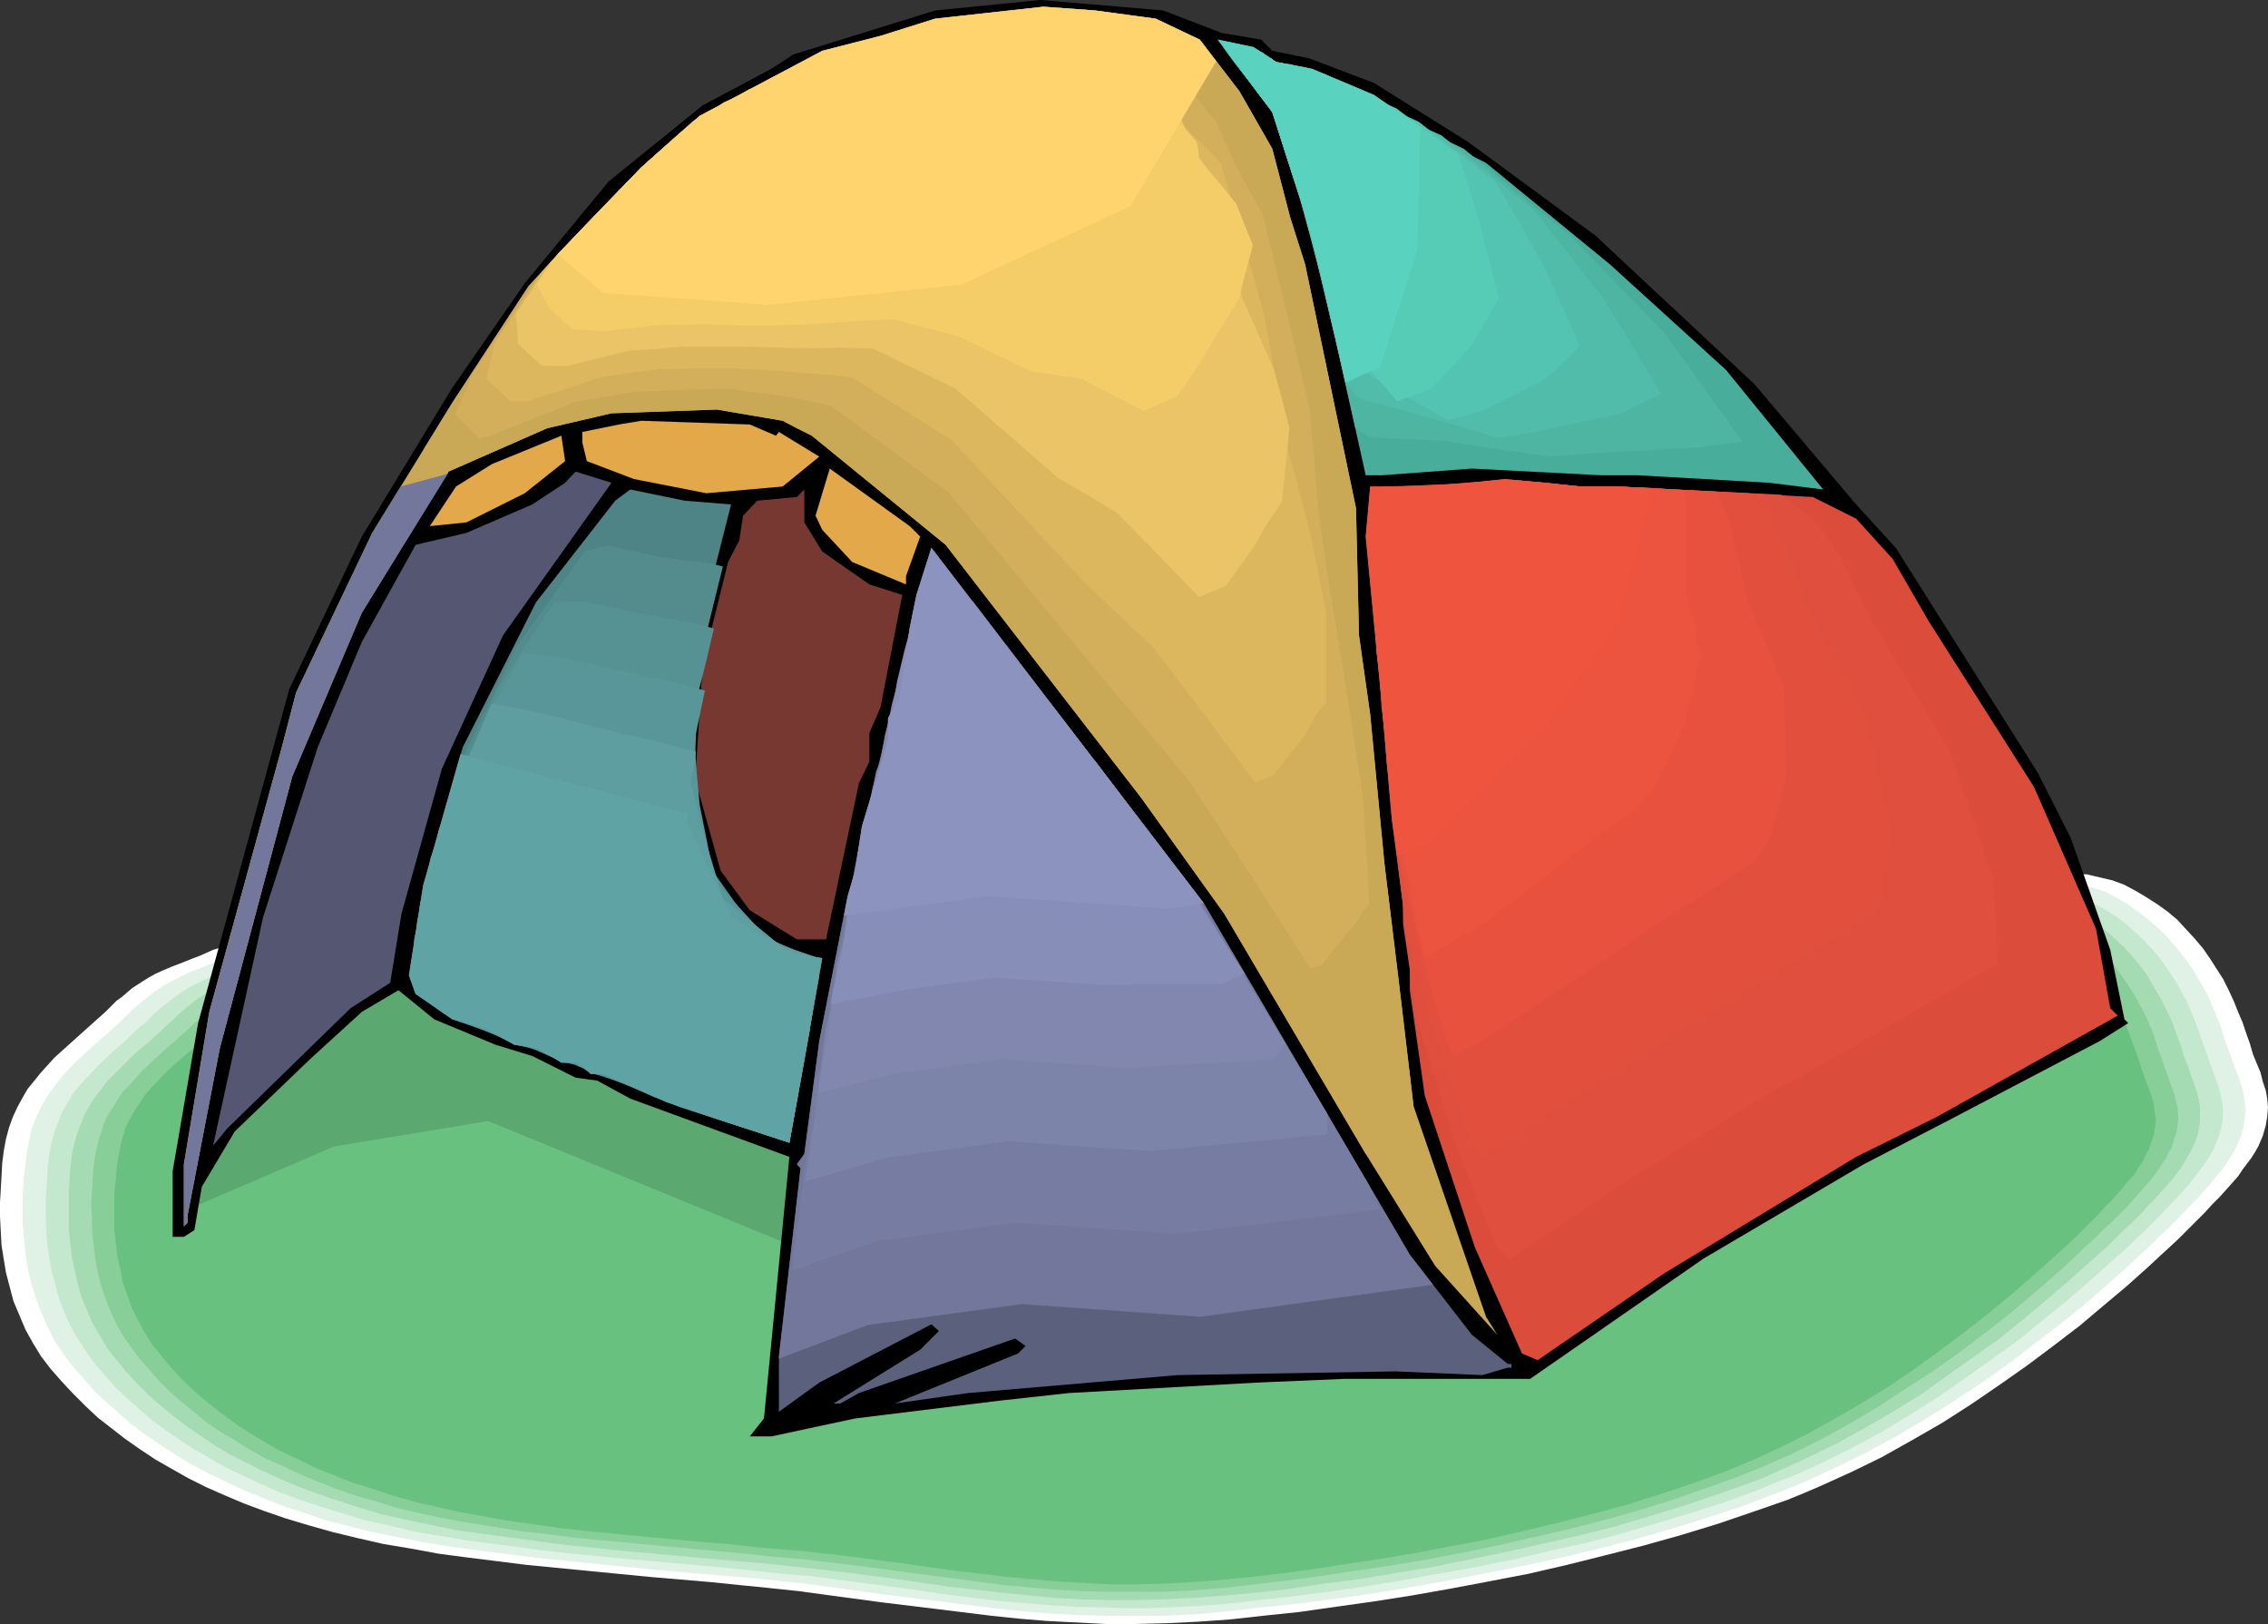 <?xml version="1.0" encoding="UTF-8" standalone="no"?>
<svg
   version="1.0"
   width="129.724mm"
   height="92.881mm"
   id="svg46"
   sodipodi:docname="Tent 22.wmf"
   xmlns:inkscape="http://www.inkscape.org/namespaces/inkscape"
   xmlns:sodipodi="http://sodipodi.sourceforge.net/DTD/sodipodi-0.dtd"
   xmlns="http://www.w3.org/2000/svg"
   xmlns:svg="http://www.w3.org/2000/svg">
  <rect width="100%" height="100%" fill="#333333" stroke="none"/>
  <sodipodi:namedview
     id="namedview46"
     pagecolor="#ffffff"
     bordercolor="#000000"
     borderopacity="0.25"
     inkscape:showpageshadow="2"
     inkscape:pageopacity="0.0"
     inkscape:pagecheckerboard="0"
     inkscape:deskcolor="#d1d1d1"
     inkscape:document-units="mm" />
  <defs
     id="defs1">
    <pattern
       id="WMFhbasepattern"
       patternUnits="userSpaceOnUse"
       width="6"
       height="6"
       x="0"
       y="0" />
  </defs>
  <path
     style="fill:#ffffff;fill-opacity:1;fill-rule:evenodd;stroke:none"
     d="m 47.672,204.844 1.616,-0.646 1.778,-0.646 3.717,-1.454 4.04,-1.454 2.101,-0.808 2.101,-0.808 4.363,-1.615 4.686,-1.777 4.848,-1.777 5.01,-1.777 5.171,-1.615 5.333,-1.615 5.494,-1.615 5.656,-1.454 5.656,-1.454 5.818,-1.131 5.818,-1.131 5.979,-0.969 5.979,-0.646 6.302,-0.485 6.464,-0.485 6.626,-0.323 6.787,-0.162 h 6.949 6.949 7.11 l 14.221,0.162 14.382,0.323 14.221,0.162 h 6.949 l 6.949,-0.162 6.787,-0.162 6.949,-0.162 14.382,-0.323 14.382,-0.485 14.382,-0.485 6.949,-0.162 6.949,-0.323 h 6.787 l 6.626,-0.162 h 6.464 l 6.141,0.162 5.818,0.162 5.656,0.162 5.333,0.485 5.01,0.485 4.686,0.646 4.525,0.646 4.363,0.808 4.202,0.969 3.878,0.808 3.878,0.969 3.717,0.969 3.717,0.808 7.11,1.777 6.949,1.454 3.555,0.646 3.555,0.485 3.555,0.323 3.394,0.162 h 3.555 l 3.394,-0.162 6.626,-0.323 3.232,-0.323 3.07,-0.323 3.07,-0.162 3.07,-0.162 h 3.07 l 2.747,0.162 2.909,0.162 2.747,0.646 2.747,0.646 2.586,0.969 2.424,1.292 2.424,1.454 2.262,1.454 2.262,1.615 2.101,1.777 1.778,1.939 1.939,2.1 1.778,2.1 1.454,2.1 1.454,2.262 1.454,2.262 1.131,2.262 1.131,2.423 0.97,2.423 0.97,2.262 0.808,2.423 0.808,2.262 0.646,2.262 0.808,1.939 0.808,1.939 0.485,1.939 0.646,1.939 0.323,1.777 0.162,1.939 -0.162,1.939 -0.323,1.939 -0.323,1.131 -0.323,1.131 -0.485,1.131 -0.485,1.131 -0.646,1.131 -0.808,1.292 -0.97,1.292 -0.97,1.292 -0.97,1.454 -1.293,1.454 -1.293,1.454 -1.454,1.615 -1.616,1.615 -1.616,1.777 -1.778,1.777 -1.939,1.939 -1.939,1.939 -2.101,1.939 -2.101,1.939 -2.262,2.1 -4.686,4.2 -5.01,4.2 -5.171,4.362 -5.494,4.2 -5.818,4.362 -5.979,4.2 -6.141,4.2 -6.302,4.039 -6.464,3.716 -6.626,3.716 -6.626,3.231 -6.787,3.069 -3.394,1.454 -3.555,1.454 -3.717,1.292 -3.717,1.292 -7.595,2.585 -7.918,2.423 -8.08,2.262 -8.242,2.1 -8.403,2.1 -8.403,1.939 -8.403,1.615 -8.565,1.615 -8.242,1.454 -8.242,1.292 -8.08,1.131 -7.918,1.131 -7.757,0.808 -7.272,0.808 -6.949,0.485 -6.787,0.323 -6.626,0.162 h -6.464 l -6.302,-0.323 -6.302,-0.323 -5.979,-0.485 -6.141,-0.646 -11.797,-1.454 -11.958,-1.454 -11.958,-1.615 -5.979,-0.808 -6.141,-0.646 -6.464,-0.646 -6.302,-0.646 -13.251,-1.131 -13.251,-1.292 -13.251,-1.292 -6.464,-0.808 -6.464,-0.808 -6.141,-0.808 -6.141,-1.131 -5.818,-0.969 -5.656,-1.292 -5.333,-1.292 -5.171,-1.454 -4.848,-1.454 -4.686,-1.615 -4.363,-1.615 -4.202,-1.777 -4.04,-1.777 -3.878,-1.939 -3.717,-2.1 -3.394,-1.939 -3.394,-2.262 -3.232,-2.262 -2.909,-2.262 -2.909,-2.262 -2.747,-2.585 -2.586,-2.585 -2.424,-2.585 L 10.989,295.958 8.888,293.212 7.11,290.304 5.494,287.396 4.202,284.327 2.909,281.257 2.101,278.188 1.293,275.118 0.808,272.21 0.323,269.141 0.162,266.072 0,263.002 v -3.069 l 0.162,-2.746 0.162,-2.908 0.162,-2.908 0.323,-2.585 0.485,-2.585 0.646,-2.423 0.808,-2.262 0.97,-2.1 1.131,-2.1 1.131,-1.939 1.454,-1.777 1.293,-1.615 3.07,-3.393 3.232,-2.908 3.232,-2.908 3.07,-2.746 1.454,-1.292 1.293,-1.292 1.131,-1.131 1.131,-0.808 2.262,-1.939 2.262,-1.454 1.293,-0.808 1.454,-0.808 1.778,-0.808 1.939,-0.808 2.101,-0.808 2.424,-0.969 1.293,-0.485 1.454,-0.646 1.454,-0.646 z"
     id="path1" />
  <path
     style="fill:#e0f2e5;fill-opacity:1;fill-rule:evenodd;stroke:none"
     d="m 51.712,205.975 3.394,-1.292 3.555,-1.292 3.878,-1.454 4.202,-1.615 4.363,-1.615 4.525,-1.615 4.686,-1.777 5.01,-1.615 5.01,-1.777 5.171,-1.615 5.494,-1.454 5.494,-1.454 5.494,-1.292 5.656,-1.292 5.818,-0.969 5.818,-0.969 5.818,-0.646 6.141,-0.485 6.464,-0.485 6.464,-0.323 6.626,-0.162 h 6.787 l 6.787,-0.162 6.949,0.162 14.059,0.162 14.059,0.162 13.898,0.162 h 6.787 6.787 l 6.787,-0.162 6.787,-0.162 14.059,-0.485 14.059,-0.485 14.059,-0.323 6.949,-0.323 6.787,-0.162 h 6.626 l 6.464,-0.162 h 6.302 l 5.979,0.162 5.818,0.162 5.494,0.323 5.171,0.323 4.848,0.485 4.686,0.646 4.363,0.646 4.202,0.808 4.202,0.808 3.878,0.808 3.717,0.969 7.272,1.777 3.555,0.969 3.394,0.808 6.949,1.292 3.394,0.646 3.555,0.485 3.394,0.323 3.394,0.162 h 3.394 3.394 l 6.464,-0.485 6.302,-0.485 3.07,-0.323 h 2.909 2.909 2.909 l 2.747,0.323 2.747,0.485 2.586,0.808 2.586,0.808 2.424,1.292 2.262,1.292 2.262,1.615 2.101,1.615 2.101,1.777 1.939,1.777 1.616,1.939 1.778,2.1 1.616,2.1 1.454,2.262 1.293,2.262 1.293,2.262 0.97,2.262 0.97,2.262 0.97,2.423 0.646,2.262 0.808,2.262 0.808,2.1 0.646,1.939 0.808,1.939 0.646,1.939 0.485,1.777 0.323,1.939 0.162,1.777 -0.162,1.939 -0.323,1.939 -0.646,2.1 -0.485,1.131 -0.485,1.131 -0.646,1.131 -0.808,1.292 -0.808,1.292 -0.97,1.292 -1.131,1.292 -1.131,1.454 -1.293,1.454 -1.454,1.615 -1.616,1.615 -1.616,1.777 -1.778,1.777 -1.778,1.777 -1.939,1.777 -1.939,1.939 -2.101,1.939 -2.262,2.1 -4.525,4.039 -4.848,4.2 -5.171,4.2 -5.494,4.2 -5.494,4.2 -5.818,4.2 -6.141,4.039 -6.141,3.877 -6.302,3.716 -6.464,3.554 -6.626,3.231 -6.626,3.069 -3.394,1.454 -3.394,1.292 -7.272,2.746 -7.434,2.423 -7.757,2.423 -7.918,2.262 -8.08,2.1 -8.242,1.939 -8.242,1.777 -8.242,1.615 -8.403,1.615 -8.242,1.454 -7.918,1.292 -7.918,1.131 -7.757,0.969 -7.595,0.808 -7.11,0.808 -6.949,0.646 -6.626,0.323 h -6.464 -6.302 l -6.302,-0.162 -5.979,-0.323 -5.979,-0.485 -5.979,-0.646 -11.635,-1.454 -11.635,-1.454 -11.635,-1.615 -5.979,-0.808 -6.141,-0.646 -6.141,-0.646 -6.302,-0.485 -12.928,-1.131 -12.928,-1.292 -12.928,-1.292 -6.464,-0.808 -6.302,-0.808 -6.141,-0.808 -5.818,-0.969 -5.818,-1.131 -5.656,-1.131 -5.171,-1.292 -5.01,-1.292 -4.686,-1.615 -4.525,-1.454 -4.363,-1.777 -4.04,-1.615 -4.04,-1.939 -3.717,-1.777 -3.717,-1.939 -3.394,-2.1 -3.232,-2.1 -3.07,-2.1 -3.07,-2.262 -2.747,-2.423 -2.747,-2.423 -2.586,-2.423 -2.262,-2.585 -2.262,-2.585 -2.101,-2.746 -1.939,-2.908 -1.454,-2.908 -1.293,-2.908 -1.131,-2.908 -0.97,-3.069 -0.808,-3.069 -0.485,-2.908 -0.323,-3.069 -0.323,-2.908 -0.162,-3.069 v -2.908 l 0.162,-2.908 0.162,-2.746 0.323,-2.746 0.323,-2.585 0.485,-2.585 0.485,-2.423 0.808,-2.1 0.97,-2.1 1.131,-2.1 1.131,-1.777 2.747,-3.554 2.909,-3.069 3.232,-2.908 3.07,-2.746 3.07,-2.746 1.293,-1.292 1.293,-1.292 1.131,-0.969 1.131,-0.969 2.262,-1.777 2.262,-1.615 1.293,-0.646 1.454,-0.808 1.616,-0.808 1.778,-0.808 2.101,-0.808 2.424,-0.969 2.747,-1.131 1.454,-0.485 z"
     id="path2" />
  <path
     style="fill:#c4e8ce;fill-opacity:1;fill-rule:evenodd;stroke:none"
     d="m 55.752,207.268 3.232,-1.292 3.555,-1.292 3.878,-1.454 4.04,-1.615 4.202,-1.615 4.525,-1.615 4.525,-1.615 4.848,-1.615 5.01,-1.777 5.01,-1.454 5.333,-1.615 5.333,-1.292 5.494,-1.454 5.656,-1.131 5.494,-0.969 5.818,-0.969 5.818,-0.646 5.979,-0.485 6.141,-0.323 6.464,-0.323 6.464,-0.323 h 6.626 13.574 l 13.574,0.162 13.736,0.323 13.736,0.162 h 6.626 l 6.626,-0.162 6.626,-0.162 h 6.787 l 13.736,-0.485 13.736,-0.485 13.736,-0.323 6.787,-0.323 6.626,-0.162 6.626,-0.162 h 6.302 6.141 l 5.818,0.162 5.656,0.162 5.333,0.162 5.171,0.485 4.848,0.485 4.525,0.485 4.363,0.808 4.202,0.646 3.878,0.969 3.878,0.808 3.717,0.808 7.11,1.777 3.394,0.808 3.394,0.808 6.787,1.454 3.232,0.485 3.394,0.485 3.394,0.323 3.394,0.162 h 3.394 3.232 l 6.302,-0.485 3.232,-0.162 2.909,-0.323 3.07,-0.162 2.909,-0.162 h 2.909 l 2.747,0.162 2.747,0.162 2.586,0.485 2.586,0.808 2.424,0.969 2.424,1.131 2.262,1.292 2.262,1.454 2.101,1.615 1.939,1.777 1.939,1.777 1.778,1.939 1.616,1.939 1.454,2.1 1.454,2.1 1.293,2.262 1.293,2.262 0.97,2.262 0.97,2.262 0.808,2.262 0.808,2.262 0.808,2.262 0.646,1.939 0.808,2.1 0.646,1.777 0.646,1.939 0.485,1.777 0.323,1.777 0.162,1.777 -0.162,1.939 -0.323,1.939 -0.646,1.939 -0.485,1.131 -0.485,1.131 -0.646,1.131 -0.808,1.292 -0.808,1.131 -0.97,1.292 -0.97,1.292 -1.131,1.454 -1.293,1.454 -1.454,1.615 -1.616,1.615 -1.454,1.615 -1.778,1.777 -1.778,1.777 -1.939,1.777 -1.939,1.939 -4.202,3.716 -4.525,4.039 -4.686,4.039 -5.171,4.2 -5.171,4.2 -5.656,4.039 -5.656,4.039 -5.818,4.039 -6.141,3.877 -6.141,3.716 -6.302,3.393 -6.464,3.231 -6.464,2.908 -3.394,1.292 -3.394,1.454 -6.949,2.585 -7.434,2.423 -7.595,2.262 -7.595,2.262 -8.08,2.1 -7.918,1.777 -8.242,1.939 -8.08,1.615 -8.08,1.454 -8.08,1.454 -7.918,1.292 -7.757,1.131 -7.595,0.969 -7.272,0.808 -6.949,0.808 -6.787,0.485 -6.626,0.323 -6.302,0.162 -6.141,-0.162 -6.141,-0.162 -5.979,-0.323 -5.818,-0.485 -5.818,-0.485 -11.474,-1.454 -11.312,-1.615 -11.474,-1.454 -5.818,-0.808 -5.979,-0.485 -5.979,-0.646 -6.141,-0.646 -12.605,-1.131 -12.766,-1.131 -12.766,-1.292 -6.141,-0.808 -6.141,-0.808 -6.141,-0.808 -5.818,-0.969 -5.656,-0.969 -5.333,-1.292 -5.171,-1.131 -4.848,-1.454 -4.686,-1.454 -4.363,-1.454 -4.363,-1.615 -4.04,-1.777 -3.878,-1.777 -3.717,-1.777 -3.394,-1.939 -3.394,-1.939 -3.232,-2.1 -3.07,-2.1 -2.909,-2.1 -2.747,-2.423 -2.586,-2.262 -2.586,-2.423 -2.262,-2.585 -2.262,-2.585 -1.939,-2.746 -1.778,-2.746 -1.616,-2.746 -1.293,-2.908 -1.131,-2.908 -0.808,-3.069 -0.808,-2.908 -0.485,-2.908 -0.485,-3.069 -0.162,-2.746 -0.162,-3.069 v -2.746 l 0.162,-2.908 0.162,-2.746 0.162,-2.746 0.323,-2.423 0.485,-2.585 0.646,-2.262 0.808,-2.1 0.808,-2.1 1.131,-1.939 1.131,-1.939 1.293,-1.615 1.454,-1.615 2.909,-3.069 3.07,-2.908 3.07,-2.746 2.909,-2.746 1.454,-1.131 1.131,-1.292 1.131,-0.969 1.131,-0.969 2.101,-1.615 2.262,-1.615 1.293,-0.808 1.293,-0.646 1.616,-0.808 1.778,-0.808 2.101,-0.808 2.424,-0.969 2.586,-0.969 1.454,-0.646 z"
     id="path3" />
  <path
     style="fill:#a5dbb2;fill-opacity:1;fill-rule:evenodd;stroke:none"
     d="m 59.63,208.398 3.394,-1.131 3.394,-1.292 3.717,-1.454 4.04,-1.615 4.04,-1.615 4.525,-1.454 4.525,-1.615 4.686,-1.615 4.848,-1.615 5.01,-1.615 5.171,-1.454 5.171,-1.454 5.333,-1.292 5.494,-1.131 5.494,-0.969 5.494,-0.808 5.818,-0.808 5.818,-0.485 6.141,-0.323 6.141,-0.323 6.464,-0.162 h 6.464 13.251 l 13.413,0.162 13.413,0.162 13.413,0.162 h 6.626 6.302 l 6.464,-0.162 6.626,-0.162 13.413,-0.485 13.574,-0.323 13.574,-0.485 6.626,-0.162 6.464,-0.162 h 6.302 l 6.302,-0.162 h 5.979 l 5.818,0.162 h 5.494 l 5.333,0.323 4.848,0.323 4.848,0.485 4.363,0.646 4.202,0.646 4.202,0.808 3.878,0.646 3.717,0.969 3.555,0.808 7.11,1.777 6.626,1.615 6.626,1.292 3.232,0.646 3.394,0.485 3.232,0.323 3.394,0.162 h 3.232 l 3.07,-0.162 6.302,-0.485 3.07,-0.162 5.818,-0.485 h 2.909 l 2.747,-0.162 2.747,0.162 2.586,0.323 2.586,0.485 2.586,0.646 2.424,0.969 2.424,1.131 2.101,1.292 2.262,1.454 2.101,1.615 1.778,1.615 1.939,1.777 1.778,1.939 1.616,1.939 1.454,1.939 1.293,2.262 1.293,2.1 1.131,2.1 1.131,2.262 0.97,2.262 0.808,2.262 0.808,2.1 0.646,2.262 0.808,1.939 0.646,1.939 0.646,1.777 0.646,1.939 0.485,1.615 0.323,1.777 v 1.777 1.777 l -0.323,1.939 -0.646,2.1 -0.485,0.969 -0.485,1.131 -0.646,1.131 -0.646,1.131 -0.808,1.292 -0.97,1.292 -0.97,1.292 -1.131,1.292 -1.293,1.454 -1.454,1.615 -1.454,1.454 -1.454,1.615 -1.778,1.777 -1.778,1.615 -1.778,1.777 -1.939,1.939 -4.202,3.716 -4.363,3.877 -4.686,4.039 -4.848,4.039 -5.171,4.2 -5.494,3.877 -5.656,4.039 -5.656,4.039 -5.979,3.716 -6.141,3.554 -6.141,3.393 -6.302,3.069 -6.302,2.908 -3.232,1.454 -3.394,1.292 -6.949,2.423 -7.11,2.423 -7.434,2.262 -7.595,2.262 -7.757,1.939 -7.918,1.777 -7.918,1.777 -7.918,1.615 -7.918,1.615 -7.918,1.292 -7.757,1.292 -7.595,0.969 -7.434,1.131 -7.11,0.808 -6.949,0.646 -6.626,0.485 -6.302,0.323 -6.302,0.162 h -5.979 l -5.979,-0.162 -5.818,-0.323 -11.474,-1.131 -11.15,-1.292 -11.15,-1.615 -11.15,-1.454 -5.656,-0.646 -5.818,-0.646 -5.979,-0.646 -5.979,-0.485 -12.443,-1.131 -12.443,-1.131 -12.443,-1.292 -6.141,-0.808 -5.979,-0.808 -5.979,-0.808 -5.656,-0.808 -5.494,-1.131 -5.333,-1.131 -5.01,-1.131 -4.848,-1.454 -4.525,-1.454 -4.363,-1.454 -4.202,-1.615 -3.878,-1.615 -3.878,-1.777 -3.555,-1.777 -3.555,-1.777 -3.232,-1.939 -3.07,-2.1 -3.07,-2.1 -2.747,-2.1 -2.747,-2.262 -2.586,-2.262 -2.424,-2.423 -2.262,-2.423 -2.101,-2.585 -2.101,-2.585 -1.616,-2.746 -1.616,-2.746 -1.293,-2.908 -1.131,-2.746 -0.808,-2.908 -0.646,-2.908 -0.646,-2.908 -0.323,-2.908 -0.323,-2.746 v -2.908 -2.746 -2.746 l 0.162,-2.746 0.162,-2.585 0.323,-2.585 0.485,-2.423 0.646,-2.262 0.808,-2.1 0.808,-2.1 1.131,-1.939 1.131,-1.777 1.293,-1.615 1.293,-1.777 2.909,-2.908 2.909,-2.908 3.07,-2.585 2.909,-2.585 1.293,-1.292 1.293,-1.131 0.97,-0.969 1.131,-0.969 2.101,-1.777 2.101,-1.454 1.293,-0.646 1.454,-0.808 1.454,-0.646 1.939,-0.808 1.939,-0.808 2.262,-0.969 2.586,-0.969 1.454,-0.485 z"
     id="path4" />
  <path
     style="fill:#87ce99;fill-opacity:1;fill-rule:evenodd;stroke:none"
     d="m 63.67,209.691 1.616,-0.646 1.616,-0.646 3.394,-1.292 3.555,-1.292 3.878,-1.454 4.202,-1.615 4.202,-1.615 4.525,-1.615 4.525,-1.454 4.848,-1.615 4.848,-1.454 5.01,-1.454 5.171,-1.454 5.171,-1.292 5.333,-1.131 5.494,-0.969 5.333,-0.808 5.656,-0.646 5.656,-0.485 5.979,-0.485 6.141,-0.162 6.302,-0.162 6.302,-0.162 h 12.928 l 13.251,0.323 13.09,0.162 13.09,0.162 h 6.464 l 6.302,-0.162 h 6.302 l 6.464,-0.162 13.09,-0.323 26.502,-0.969 6.464,-0.162 6.464,-0.162 6.141,-0.162 h 6.141 5.818 l 5.656,0.162 h 5.494 l 5.171,0.323 4.848,0.323 4.525,0.485 4.525,0.646 4.04,0.646 4.04,0.646 3.878,0.808 3.555,0.808 3.555,0.808 6.787,1.777 6.626,1.615 6.464,1.292 3.07,0.485 3.394,0.485 3.232,0.323 3.07,0.162 h 3.232 l 3.232,-0.162 5.979,-0.485 2.909,-0.162 3.07,-0.162 5.494,-0.323 h 2.909 l 2.586,0.162 2.586,0.162 2.586,0.485 2.424,0.646 2.424,0.969 2.424,1.131 2.101,1.292 2.101,1.292 1.939,1.615 1.939,1.615 1.778,1.777 1.778,1.777 1.454,1.939 1.454,2.1 1.293,1.939 1.293,2.1 1.131,2.1 1.131,2.262 0.97,2.262 0.808,2.1 0.646,2.262 0.808,2.1 0.646,1.939 1.293,3.554 0.646,1.777 0.485,1.777 0.323,1.615 0.162,1.939 -0.162,1.777 -0.323,1.777 -0.646,1.939 -0.323,1.131 -0.646,0.969 -0.485,1.131 -0.808,1.131 -0.808,1.292 -0.808,1.131 -0.97,1.292 -1.293,1.454 -1.131,1.292 -1.293,1.454 -1.454,1.615 -1.616,1.615 -1.616,1.615 -1.778,1.615 -1.778,1.777 -1.939,1.777 -3.878,3.716 -4.363,3.877 -4.525,3.877 -4.848,4.039 -5.01,3.877 -5.333,4.039 -5.494,3.877 -5.818,3.716 -5.656,3.716 -5.979,3.554 -6.141,3.393 -6.141,3.069 -6.141,2.746 -3.232,1.292 -3.232,1.292 -6.787,2.423 -6.949,2.423 -7.272,2.262 -7.434,2.1 -7.595,1.939 -7.757,1.777 -7.757,1.777 -7.757,1.615 -7.757,1.454 -7.757,1.292 -7.595,1.131 -7.434,1.131 -7.272,0.969 -6.949,0.808 -6.787,0.808 -6.464,0.485 -6.141,0.323 h -6.141 -5.979 l -5.818,-0.162 -5.818,-0.323 -5.494,-0.485 -5.494,-0.485 -10.989,-1.454 -10.989,-1.454 -10.989,-1.454 -5.494,-0.646 -5.656,-0.646 -5.818,-0.485 -5.979,-0.646 -12.12,-1.131 -12.12,-1.131 -12.12,-1.131 -6.141,-0.808 -5.818,-0.646 -5.818,-0.969 -5.494,-0.808 -5.333,-0.969 -5.333,-1.131 -4.848,-1.131 -4.686,-1.454 -4.525,-1.292 -4.202,-1.454 -4.04,-1.615 -3.878,-1.615 -3.717,-1.777 -3.717,-1.615 -3.394,-1.939 -3.07,-1.939 -3.07,-1.777 -3.07,-2.1 -2.747,-2.262 -2.586,-2.1 -2.586,-2.262 -2.262,-2.262 -2.262,-2.585 -2.101,-2.423 -1.939,-2.585 -1.778,-2.585 -1.454,-2.746 -1.293,-2.746 -0.97,-2.746 -0.97,-2.908 -0.646,-2.908 -0.485,-2.746 -0.323,-2.746 -0.323,-2.908 v -2.746 l -0.162,-2.746 0.162,-2.746 0.162,-2.585 0.162,-2.585 0.323,-2.423 0.485,-2.423 0.646,-2.262 0.646,-2.1 0.808,-1.939 1.131,-1.777 1.131,-1.777 1.131,-1.777 1.454,-1.454 2.747,-3.069 2.909,-2.746 2.909,-2.585 2.909,-2.585 1.293,-1.131 1.131,-1.131 1.131,-0.969 1.131,-0.969 1.939,-1.615 2.101,-1.454 1.293,-0.808 1.293,-0.646 1.616,-0.646 1.778,-0.808 1.939,-0.808 2.262,-0.808 2.424,-0.969 1.454,-0.646 z"
     id="path5" />
  <path
     style="fill:#68c17f;fill-opacity:1;fill-rule:evenodd;stroke:none"
     d="m 67.71,210.822 3.07,-1.131 3.394,-1.292 3.555,-1.292 3.717,-1.454 4.04,-1.615 4.202,-1.454 4.363,-1.615 4.525,-1.454 4.686,-1.615 4.686,-1.454 5.01,-1.454 5.01,-1.292 5.171,-1.292 5.171,-1.131 5.333,-0.969 5.171,-0.808 5.494,-0.646 5.656,-0.485 5.818,-0.323 5.979,-0.323 6.141,-0.162 h 6.141 12.605 l 12.928,0.162 12.928,0.323 12.766,0.162 h 6.302 l 6.141,-0.162 6.302,-0.162 6.302,-0.162 12.766,-0.323 12.928,-0.485 12.928,-0.323 6.302,-0.323 h 6.302 l 6.141,-0.162 h 5.979 5.656 5.656 l 5.171,0.162 5.01,0.323 4.848,0.323 4.525,0.485 4.202,0.485 4.202,0.646 3.878,0.808 3.717,0.646 3.555,0.808 3.555,0.808 6.626,1.777 6.302,1.454 6.302,1.292 3.232,0.646 3.232,0.323 3.232,0.323 3.07,0.162 h 3.07 l 3.07,-0.162 5.979,-0.323 2.909,-0.162 2.747,-0.323 5.494,-0.162 h 2.747 2.586 l 2.586,0.323 2.424,0.485 2.424,0.646 2.424,0.808 2.262,1.131 2.101,1.131 2.101,1.454 1.939,1.454 1.778,1.615 1.778,1.777 1.616,1.777 1.616,1.777 1.454,2.1 1.293,1.939 1.131,2.1 1.131,2.1 1.131,2.1 0.808,2.1 0.808,2.262 0.808,2.1 0.646,1.939 0.646,1.939 0.646,1.939 0.646,1.615 0.646,1.777 0.485,1.615 0.162,1.777 0.323,1.615 -0.162,1.777 -0.323,1.777 -0.646,1.939 -0.323,1.131 -0.646,0.969 -0.485,1.131 -0.646,1.131 -0.808,1.131 -0.808,1.292 -1.131,1.131 -0.97,1.292 -1.293,1.454 -1.293,1.454 -1.454,1.454 -1.454,1.615 -1.616,1.615 -1.616,1.615 -1.778,1.777 -1.939,1.777 -3.878,3.554 -4.202,3.716 -4.525,3.877 -4.686,3.877 -5.01,3.877 -5.171,3.877 -5.333,3.877 -5.494,3.716 -5.818,3.554 -5.818,3.393 -5.818,3.231 -6.141,3.069 -5.979,2.746 -3.07,1.292 -3.232,1.292 -6.626,2.423 -6.787,2.262 -7.11,2.262 -7.272,1.939 -7.434,1.939 -7.595,1.777 -7.595,1.777 -7.595,1.454 -7.595,1.454 -7.595,1.292 -7.434,1.131 -7.272,1.131 -7.11,0.969 -6.787,0.808 -6.626,0.646 -6.302,0.485 -6.141,0.323 -5.979,0.162 h -5.818 l -5.656,-0.323 -5.656,-0.323 -5.494,-0.485 -5.333,-0.485 -10.827,-1.292 -10.504,-1.454 -10.827,-1.454 -5.494,-0.646 -5.494,-0.646 -5.656,-0.485 -5.818,-0.485 -5.818,-0.646 -5.979,-0.485 -12.12,-1.131 -11.797,-1.131 -5.818,-0.646 -5.818,-0.808 -5.656,-0.808 -5.494,-0.969 -5.333,-0.969 -5.01,-1.131 -4.848,-1.131 -4.525,-1.292 -4.363,-1.454 -4.202,-1.292 -4.04,-1.615 -3.717,-1.454 -3.555,-1.777 -3.555,-1.615 -3.232,-1.777 -3.232,-1.939 -3.07,-1.939 -2.747,-1.939 -2.747,-2.1 -2.586,-2.1 -2.586,-2.262 -2.262,-2.262 -2.101,-2.262 -2.101,-2.585 -1.939,-2.423 -1.616,-2.585 -1.454,-2.746 -1.293,-2.585 -0.97,-2.746 -0.97,-2.746 -0.485,-2.746 -0.646,-2.908 -0.323,-2.746 -0.323,-2.746 v -2.746 -2.746 -2.585 l 0.323,-2.585 0.162,-2.423 0.323,-2.423 0.485,-2.423 0.485,-2.1 0.646,-2.1 0.97,-1.939 0.97,-1.777 1.131,-1.615 1.131,-1.777 1.293,-1.454 2.747,-2.908 2.909,-2.746 2.909,-2.423 2.747,-2.585 1.293,-1.292 1.131,-1.131 0.97,-0.808 1.131,-0.969 1.939,-1.615 2.101,-1.454 1.293,-0.646 1.293,-0.646 1.454,-0.808 1.778,-0.646 1.939,-0.808 2.101,-0.969 2.586,-0.969 1.293,-0.485 z"
     id="path6" />
  <path
     style="fill:#5ba870;fill-opacity:1;fill-rule:evenodd;stroke:none"
     d="m 38.784,262.194 33.451,-14.378 33.29,-5.493 74.821,30.694 20.685,-12.601 -35.067,-51.373 -93.728,-26.979 z"
     id="path7" />
  <path
     style="fill:#000000;fill-opacity:1;fill-rule:evenodd;stroke:none"
     d="m 264.054,7.108 8.565,1.454 2.424,2.423 7.918,1.615 14.059,5.331 20.362,12.762 27.472,20.194 34.421,32.148 21.978,26.009 8.565,9.37 30.704,48.626 7.11,14.055 8.565,24.232 3.07,15.024 0.808,0.808 -6.141,3.877 -32.966,17.286 -18.099,9.37 -34.582,20.355 -37.491,26.009 h -40.077 l -18.907,0.808 -40.723,2.262 -14.706,1.615 -31.512,3.877 -18.099,3.877 h -4.686 l 3.07,-3.877 5.494,-56.542 -34.421,-12.601 -7.11,-3.877 -4.686,-0.646 -9.373,-4.685 -7.918,-2.423 -13.251,-5.493 -7.757,-6.3 -7.918,4.685 -11.15,10.178 -16.322,15.67 -7.11,11.955 -1.616,9.37 -2.262,1.454 H 37.33 V 253.148 L 42.824,221.161 62.539,148.948 78.214,115.992 97.768,83.844 113.443,61.227 131.542,39.256 151.904,22.778 166.771,14.863 171.457,11.793 202.161,2.262 224.947,0 251.449,2.262 Z"
     id="path8" />
  <path
     style="fill:#c9a856;fill-opacity:1;fill-rule:evenodd;stroke:none"
     d="m 249.833,4.039 9.534,4.523 8.565,11.147 7.11,12.439 3.878,14.863 3.232,10.178 10.989,52.665 0.646,27.463 2.424,17.124 3.07,32.148 3.07,25.202 3.232,27.302 15.675,45.557 2.424,3.877 -13.413,-14.863 -15.029,-24.232 -30.542,-51.857 -17.938,-25.04 -42.339,-54.765 -28.926,-23.586 -3.232,-1.615 -3.07,-1.615 -14.221,-2.423 -22.786,0.808 -13.898,3.231 -21.331,9.37 -18.746,30.533 -15.029,35.379 -15.675,58.804 -6.949,36.025 v 1.615 l -0.808,0.808 v -13.409 l 5.494,-32.956 15.675,-57.188 3.07,-11.793 16.483,-34.572 17.291,-28.11 16.483,-25.202 7.918,-8.562 16.483,-17.124 12.605,-11.147 26.502,-14.055 12.605,-3.231 11.797,-3.716 23.432,-2.585 11.15,0.808 z"
     id="path9" />
  <path
     style="fill:#49ad9b;fill-opacity:1;fill-rule:evenodd;stroke:none"
     d="m 275.851,13.409 7.757,1.454 13.413,5.654 13.251,9.208 10.989,5.493 26.826,21.971 25.048,22.778 21.008,25.848 -11.635,-1.454 -28.28,-1.615 h -7.918 l -28.118,-1.454 -19.554,1.454 h -3.394 l -9.211,-41.518 -2.424,-10.339 -8.565,-26.656 -11.797,-15.67 7.757,1.615 z"
     id="path10" />
  <path
     style="fill:#e2a849;fill-opacity:1;fill-rule:evenodd;stroke:none"
     d="m 167.741,94.183 0.646,-0.808 8.726,5.331 -7.918,6.462 -16.483,1.454 -15.675,-3.069 -10.181,-3.877 -0.97,-4.039 v -2.262 l 7.918,-1.615 4.848,-0.808 23.432,0.808 z"
     id="path11" />
  <path
     style="fill:#e2a849;fill-opacity:1;fill-rule:evenodd;stroke:none"
     d="m 113.443,106.622 -12.605,6.3 -7.918,0.808 5.656,-8.562 7.757,-4.846 15.029,-6.139 0.808,5.493 z"
     id="path12" />
  <path
     style="fill:#e2a849;fill-opacity:1;fill-rule:evenodd;stroke:none"
     d="m 198.929,115.992 -3.07,8.562 v 1.777 l -11.635,-4.846 -6.464,-6.947 -1.454,-3.069 3.07,-10.178 17.291,12.439 z"
     id="path13" />
  <path
     style="fill:#545672;fill-opacity:1;fill-rule:evenodd;stroke:none"
     d="m 108.757,137.317 -13.251,28.917 -8.726,31.341 -2.424,14.863 -8.565,5.493 -26.664,26.009 -3.07,3.716 10.827,-49.434 11.797,-36.672 9.534,-22.778 11.635,-21.001 10.989,-2.585 14.221,-6.139 7.11,-4.685 2.262,-2.423 7.757,2.423 z"
     id="path14" />
  <path
     style="fill:#db4c3a;fill-opacity:1;fill-rule:evenodd;stroke:none"
     d="m 349.54,105.169 42.339,2.262 9.373,4.685 7.918,8.724 7.757,13.409 22.786,35.864 13.413,30.694 3.07,17.124 1.616,1.615 -39.269,21.971 -17.291,8.562 -41.531,25.202 -27.31,18.74 -3.394,-1.454 -10.181,-22.94 -10.827,-32.794 -3.232,-22.778 v -11.793 l -1.616,-7.754 -2.262,-17.286 -2.262,-25.848 -3.394,-35.379 0.97,-10.824 h 14.867 l 14.221,-1.615 16.322,1.615 z"
     id="path15" />
  <path
     style="fill:#4f8487;fill-opacity:1;fill-rule:evenodd;stroke:none"
     d="m 158.045,109.046 -6.141,24.232 -3.878,19.547 0.646,25.202 9.373,20.194 13.413,7.916 6.302,0.969 -7.11,39.903 -26.502,-8.724 -13.413,-6.139 h -3.07 l -2.424,-2.423 h -3.878 l -4.848,-3.069 -5.333,-0.808 -5.656,-3.231 -7.757,-2.262 -7.918,-5.493 -1.454,-4.039 3.07,-19.386 8.565,-29.887 15.837,-31.341 17.13,-21.971 3.232,-2.423 11.797,2.423 z"
     id="path16" />
  <path
     style="fill:#773832;fill-opacity:1;fill-rule:evenodd;stroke:none"
     d="m 177.76,119.223 10.181,7.108 7.11,2.262 -4.686,24.232 -2.424,5.654 v 6.139 l -2.262,4.685 -7.11,33.764 h -6.302 l -10.181,-6.3 -6.302,-8.562 -5.494,-19.709 1.616,-24.879 5.494,-22.132 2.424,-4.685 0.808,-5.331 3.07,-3.231 8.565,-0.808 1.616,-1.615 v 7.108 z"
     id="path17" />
  <path
     style="fill:#5b607c;fill-opacity:1;fill-rule:evenodd;stroke:none"
     d="m 304.777,271.241 13.413,17.286 7.757,6.3 h 0.808 v 0.808 h -0.808 l -5.494,1.615 -18.746,-0.808 -47.187,0.808 -45.248,3.877 -15.837,2.262 26.664,-10.824 1.616,-1.615 -2.262,-1.615 -33.774,11.793 -4.04,2.262 h -1.454 l 18.746,-11.632 4.04,-4.039 -1.616,-1.454 -24.24,12.601 -8.726,6.3 v -11.955 l 1.616,-14.055 3.07,-26.656 -0.808,-0.808 1.616,-2.262 3.232,-24.394 6.141,-31.341 1.616,-5.493 1.454,-9.531 5.656,-18.74 v -4.685 l 2.424,-4.523 2.262,-15.024 1.454,-7.108 3.232,-10.178 58.822,76.736 z"
     id="path18" />
  <path
     style="fill:#72779b;fill-opacity:1;fill-rule:evenodd;stroke:none"
     d="m 96.798,102.422 -18.584,30.048 -15.029,35.379 -15.675,58.804 -6.949,36.025 v 1.615 l -0.808,0.808 v -13.409 l 5.494,-32.956 15.675,-57.188 3.07,-11.793 16.483,-34.572 6.141,-10.016 z"
     id="path19" />
  <path
     style="fill:#c9a856;fill-opacity:1;fill-rule:evenodd;stroke:none"
     d="m 249.833,4.039 9.534,4.523 8.565,11.147 7.11,12.439 3.878,14.863 3.232,10.178 10.989,52.665 0.646,27.463 2.424,17.124 3.07,32.148 3.07,25.202 3.232,27.302 -0.808,-0.323 0.323,0.485 -9.05,10.178 h -0.808 L 264.7,197.575 246.763,172.535 204.424,117.769 175.497,94.183 l -3.232,-1.615 -3.07,-1.615 -14.221,-2.423 -22.786,0.808 -13.898,3.231 -21.331,9.37 -0.162,0.485 -5.171,-5.331 6.141,-10.016 16.483,-25.202 7.918,-8.562 16.483,-17.124 12.605,-11.147 26.502,-14.055 12.605,-3.231 11.797,-3.716 23.432,-2.585 11.15,0.808 z"
     id="path20" />
  <path
     style="fill:#d3af5b;fill-opacity:1;fill-rule:evenodd;stroke:none"
     d="m 157.237,84.006 -20.038,0.646 -12.928,2.262 -9.373,3.716 -9.373,3.716 -2.101,0.323 -5.01,-5.17 1.939,-4.362 1.939,-4.523 13.574,-20.355 7.918,-8.562 14.867,-15.509 11.15,-10.016 22.786,-12.278 5.494,-1.615 5.818,-1.777 10.666,-3.716 10.181,-1.292 10.019,-1.292 10.181,-0.162 11.797,0.969 1.293,-0.323 8.726,3.393 8.08,8.401 7.918,9.693 2.747,5.977 2.747,5.816 4.686,8.239 5.171,21.163 5.01,21.163 0.97,10.985 0.97,11.147 0.97,6.785 0.97,6.947 4.363,26.656 3.232,21.001 1.454,23.425 -1.454,1.454 -0.808,1.777 -4.04,4.846 -4.04,5.008 -2.424,0.808 -13.09,-20.517 -13.251,-20.194 -7.918,-9.531 -8.242,-9.693 -35.714,-42.972 -25.21,-18.578 -2.262,-0.646 -2.424,-0.485 -2.262,-0.485 -2.262,-0.485 z"
     id="path21" />
  <path
     style="fill:#ddb75e;fill-opacity:1;fill-rule:evenodd;stroke:none"
     d="m 159.337,79.644 h -8.565 l -8.565,0.162 -5.979,0.808 -5.979,0.808 -8.242,2.746 -8.08,2.585 h -3.717 l -2.424,-2.423 -2.586,-2.423 0.808,-3.877 0.97,-3.877 5.171,-7.754 5.171,-7.916 8.08,-8.562 6.626,-6.947 6.626,-6.785 5.01,-4.523 5.01,-4.362 9.211,-5.331 9.211,-5.331 10.181,-3.393 9.858,-3.554 8.403,-1.454 8.403,-1.454 4.525,-0.485 4.686,-0.485 10.504,0.323 1.293,-0.323 0.485,-0.162 0.646,-0.162 4.04,0.969 4.04,1.131 7.434,5.816 2.262,1.777 2.262,1.777 4.363,3.393 7.11,8.562 3.232,3.069 3.07,3.231 9.211,31.987 3.07,16.801 1.454,10.339 2.909,10.501 2.747,10.662 3.394,16.801 v 19.547 l -1.131,1.454 -1.293,1.454 -1.616,3.393 -7.272,9.37 -1.939,0.808 -2.101,0.808 -10.989,-14.701 -11.15,-14.701 -7.11,-6.624 -7.272,-6.785 -14.382,-15.509 -14.706,-15.67 -21.493,-13.57 -6.141,-0.646 -2.909,-0.162 -3.07,-0.323 z"
     id="path22" />
  <path
     style="fill:#eac466;fill-opacity:1;fill-rule:evenodd;stroke:none"
     d="m 161.6,74.959 h -14.544 l -5.333,0.485 -5.494,0.323 -13.898,3.393 -5.333,-0.162 -5.01,-4.685 -0.162,-3.231 -0.323,-3.231 3.717,-5.493 3.717,-5.654 8.08,-8.562 11.635,-11.955 4.363,-3.877 4.363,-3.877 14.382,-9.047 4.525,-1.615 4.525,-1.777 8.726,-3.554 13.413,-3.231 4.202,-0.808 4.202,-0.808 9.05,-0.323 3.717,-0.969 3.717,0.323 3.717,0.323 3.394,1.615 3.555,1.615 9.858,4.2 8.565,5.331 3.878,2.262 4.04,2.262 4.202,10.824 4.04,10.662 4.363,11.632 0.485,3.393 0.485,3.393 6.949,15.67 1.778,6.462 1.616,6.3 -0.808,7.916 -0.808,7.754 -1.454,2.423 -1.616,2.262 -2.747,4.846 -6.302,8.885 -2.909,1.131 -2.909,1.292 -8.726,-9.047 -8.888,-9.047 -6.302,-3.877 -6.464,-3.716 -22.301,-19.386 -17.938,-8.724 h -3.717 l -3.878,-0.162 -3.717,0.162 h -3.717 l -5.979,-0.162 z"
     id="path23" />
  <path
     style="fill:#f4cc68;fill-opacity:1;fill-rule:evenodd;stroke:none"
     d="m 163.862,70.435 -5.979,-0.162 -5.818,-0.162 -9.858,0.162 -11.312,1.292 -3.717,-0.162 -3.555,-0.323 -4.848,-4.362 -2.747,-5.331 4.363,-6.3 4.202,-4.362 4.04,-4.2 10.019,-10.339 7.595,-6.785 10.181,-7.27 7.918,-3.393 7.595,-3.554 5.171,-1.615 5.01,-1.615 3.717,-1.292 3.717,-1.454 7.757,-0.969 2.424,-0.485 2.424,-0.646 6.626,-0.646 3.394,0.323 3.232,0.323 10.827,1.454 10.181,2.1 9.373,2.585 3.717,5.654 3.717,5.493 5.494,6.3 0.323,1.615 0.162,1.777 1.939,2.585 2.101,2.423 4.04,5.008 1.778,4.523 1.778,4.362 -3.07,11.632 -1.939,3.231 -1.939,3.069 -1.939,3.231 -1.778,3.069 -2.747,4.2 -2.909,4.2 -7.272,3.231 -6.626,-3.393 -6.787,-3.554 -10.989,-1.615 -15.675,-7.593 -14.221,-3.716 -8.888,0.485 -9.05,0.646 z"
     id="path24" />
  <path
     style="fill:#ffd36d;fill-opacity:1;fill-rule:evenodd;stroke:none"
     d="m 249.833,4.039 9.534,4.523 3.555,4.685 -18.584,31.341 -36.522,16.963 -41.854,4.362 -35.552,-2.585 -9.858,-8.401 1.616,-1.615 16.483,-17.124 12.605,-11.147 26.502,-14.055 12.605,-3.231 11.797,-3.716 23.432,-2.585 11.15,0.808 z"
     id="path25" />
  <path
     style="fill:#4fb5a3;fill-opacity:1;fill-rule:evenodd;stroke:none"
     d="m 376.689,95.476 -10.181,1.292 -23.594,1.292 -3.717,0.323 -4.04,0.323 -11.474,-1.615 -11.474,-1.777 -16.16,-0.808 -1.454,-0.969 -1.616,-1.131 -3.878,-17.286 -4.04,-17.286 -1.131,-4.846 -1.131,-4.685 -3.878,-12.116 -3.878,-11.955 -5.333,-7.108 -2.747,-3.393 -2.586,-3.554 2.586,-0.162 2.586,-0.162 2.586,1.454 2.747,1.292 0.485,0.485 0.485,0.323 6.302,1.131 5.979,2.423 6.141,2.423 5.979,3.877 5.979,4.039 10.181,4.846 11.635,9.531 11.635,9.531 5.171,5.331 5.01,5.17 10.019,10.339 z"
     id="path26" />
  <path
     style="fill:#51bcaa;fill-opacity:1;fill-rule:evenodd;stroke:none"
     d="m 359.075,85.136 -8.565,4.2 -18.584,4.039 -3.878,0.646 -3.878,0.646 -17.938,-5.17 -12.605,-3.393 -1.454,-1.939 -1.454,-2.1 -6.464,-27.625 -1.131,-4.523 -1.131,-4.2 -3.555,-10.824 -3.394,-10.662 -9.534,-12.601 2.424,-2.1 3.07,1.292 2.909,1.292 0.97,0.646 0.97,0.646 1.131,0.162 1.131,0.323 2.424,0.485 10.989,3.877 5.494,3.393 5.333,3.231 4.525,2.262 4.686,2.1 20.038,16.155 14.867,18.901 6.464,10.501 z"
     id="path27" />
  <path
     style="fill:#54c4b2;fill-opacity:1;fill-rule:evenodd;stroke:none"
     d="m 341.46,74.797 -3.555,3.554 -3.555,3.393 -6.787,3.554 -6.949,3.393 -3.717,1.131 -3.878,0.969 -6.302,-3.554 -6.464,-3.554 -4.525,-2.908 -4.686,-2.908 -2.747,-6.3 -2.424,-10.178 -2.586,-10.339 -1.131,-4.039 -1.131,-4.039 -5.979,-18.74 -8.242,-10.985 -0.485,-4.039 3.394,1.131 3.232,0.969 0.808,0.646 0.646,0.485 1.454,0.969 1.616,0.323 1.616,0.162 9.858,3.231 4.686,2.746 2.262,1.292 2.424,1.454 4.202,1.777 4.202,1.939 8.242,6.462 8.403,6.624 5.01,8.562 4.848,8.562 4.202,9.047 z"
     id="path28" />
  <path
     style="fill:#56ccb7;fill-opacity:1;fill-rule:evenodd;stroke:none"
     d="m 324.008,64.458 -2.909,5.008 -2.747,4.846 -4.363,4.846 -4.525,4.846 -7.434,2.746 -3.878,-4.523 -3.878,-4.362 -2.747,-4.2 -3.07,-4.039 -1.131,-4.2 -1.293,-4.039 -3.717,-13.732 -0.97,-3.716 -1.131,-3.716 -5.171,-15.993 -3.555,-4.685 -3.555,-4.685 -1.616,-2.908 -1.616,-3.069 7.272,1.939 1.939,1.292 1.939,1.292 1.616,0.323 8.888,2.262 4.04,2.1 3.878,1.939 7.595,3.393 6.626,5.008 6.787,5.008 2.424,7.593 2.262,7.593 z"
     id="path29" />
  <path
     style="fill:#59d3bf;fill-opacity:1;fill-rule:evenodd;stroke:none"
     d="m 275.851,13.409 7.757,1.454 13.413,5.654 10.019,6.947 -0.646,26.656 -8.08,25.202 -7.434,3.393 -4.848,-21.486 -2.424,-10.339 -8.565,-26.656 -11.797,-15.67 7.757,1.615 z"
     id="path30" />
  <path
     style="fill:#e04f3d;fill-opacity:1;fill-rule:evenodd;stroke:none"
     d="m 349.54,105.169 35.552,1.777 6.949,5.331 3.07,4.2 2.909,4.2 5.818,12.116 8.888,15.024 9.05,15.186 9.05,26.817 0.485,8.077 0.323,8.077 v 2.423 l -32.643,18.74 -7.434,4.2 -7.595,4.039 -34.421,21.163 -23.27,15.67 -2.747,-2.746 -4.202,-10.501 -4.202,-10.339 -9.05,-28.917 -1.293,-10.016 -1.454,-10.016 -0.162,-11.147 -1.293,-8.077 -2.101,-15.509 -1.616,-22.778 -0.646,-14.216 -0.162,-7.108 -0.323,-6.947 1.131,-4.362 0.97,-4.362 14.867,-0.485 6.464,-0.485 6.464,-0.485 7.434,0.646 3.555,0.485 3.717,0.323 z"
     id="path31" />
  <path
     style="fill:#e24f3d;fill-opacity:1;fill-rule:evenodd;stroke:none"
     d="m 349.54,105.169 28.603,1.454 4.848,5.816 3.878,8.077 0.97,2.746 0.97,2.585 1.939,5.493 6.464,12.278 6.464,12.116 2.424,11.632 2.424,11.47 -0.646,7.431 -0.808,7.593 -0.646,1.615 -0.808,1.777 -13.09,7.754 -12.928,7.916 -12.766,7.593 -27.31,17.447 -9.696,6.3 -9.696,6.139 -1.131,-1.939 -1.131,-2.1 -3.232,-9.37 -3.394,-9.531 -7.11,-24.879 -2.101,-17.124 -0.162,-5.331 -0.162,-2.746 v -2.585 l -1.293,-8.239 -1.778,-13.893 -0.97,-19.709 0.485,-10.662 0.485,-10.662 1.778,-3.231 1.616,-3.231 7.272,-0.323 3.717,-0.162 3.717,-0.162 2.909,-0.162 2.909,-0.162 5.979,-0.323 13.09,1.292 z"
     id="path32" />
  <path
     style="fill:#e8513d;fill-opacity:1;fill-rule:evenodd;stroke:none"
     d="m 349.54,105.169 21.654,1.131 1.293,3.069 1.293,3.069 0.97,4.039 0.97,3.716 0.97,4.846 1.131,4.846 7.918,18.74 0.162,9.531 0.162,4.846 0.162,4.846 -1.778,6.947 -1.939,6.947 -3.07,4.362 -19.23,12.439 -5.333,3.554 -5.171,3.554 -20.362,13.57 -7.595,4.846 -7.595,4.523 -0.97,-2.585 -0.97,-2.585 -2.424,-8.562 -2.424,-8.401 -2.424,-10.501 -2.586,-10.501 -0.808,-7.108 -0.97,-7.27 -0.485,-10.016 -1.131,-8.401 -0.646,-5.977 -0.808,-6.139 -0.323,-16.963 3.07,-14.055 2.424,-2.262 2.424,-2.1 14.544,-0.969 5.171,-0.162 h 5.333 l 5.818,0.485 5.656,0.646 z"
     id="path33" />
  <path
     style="fill:#ed543f;fill-opacity:1;fill-rule:evenodd;stroke:none"
     d="m 349.54,105.169 7.434,0.323 7.272,0.485 0.323,6.624 v 7.431 8.401 l 1.616,6.624 1.454,6.462 -1.778,7.754 -1.939,7.593 -5.979,12.924 -4.525,5.17 -12.766,9.208 -4.04,3.393 -4.202,3.231 -6.626,5.008 -6.626,4.846 -5.494,3.069 -5.656,3.231 -0.808,-3.393 -0.646,-3.231 -1.454,-7.431 -1.616,-7.431 -3.07,-16.963 -0.485,-5.816 -0.808,-5.816 -0.323,-4.685 -0.162,-4.685 -1.131,-8.724 -0.485,-5.17 -0.485,-5.331 0.162,-13.893 2.586,-3.554 2.747,-3.554 3.07,-1.131 3.07,-0.969 14.221,-1.292 9.534,0.323 4.848,0.485 4.848,0.485 z"
     id="path34" />
  <path
     style="fill:#ef543f;fill-opacity:1;fill-rule:evenodd;stroke:none"
     d="m 349.54,105.169 7.757,0.323 -7.595,28.756 -16.322,23.425 -24.24,24.394 -7.11,3.069 -1.131,-7.916 -2.262,-25.848 -3.394,-35.379 0.97,-10.824 h 14.867 l 14.221,-1.615 16.322,1.615 z"
     id="path35" />
  <path
     style="fill:#72779b;fill-opacity:1;fill-rule:evenodd;stroke:none"
     d="m 304.777,271.241 5.01,6.462 -50.258,6.947 -38.622,-2.746 -33.29,4.523 -19.23,7.27 v -0.485 l 1.616,-14.055 3.07,-26.656 -0.808,-0.808 1.616,-2.262 3.232,-24.394 6.141,-31.341 1.616,-5.493 1.454,-9.531 5.656,-18.74 v -4.685 l 2.424,-4.523 2.262,-15.024 1.454,-7.108 3.232,-10.178 58.822,76.736 z"
     id="path36" />
  <path
     style="fill:#777ca3;fill-opacity:1;fill-rule:evenodd;stroke:none"
     d="m 298.313,261.387 -22.139,2.746 -21.978,2.585 -34.744,-2.423 -29.896,4.039 -18.261,6.3 v -0.646 -0.646 l 0.808,-6.139 0.808,-6.3 1.454,-11.47 1.293,-11.632 0.323,-2.262 0.162,-2.1 0.646,-1.454 0.646,-1.454 1.616,-10.178 1.454,-10.178 5.333,-28.11 1.778,-5.816 1.778,-9.531 3.07,-6.624 2.909,-6.624 0.808,-0.808 0.646,-0.969 1.616,-0.808 1.778,-0.969 1.616,-5.008 1.616,-5.008 1.293,-1.777 1.454,-1.939 4.04,-6.3 48.48,63.489 18.584,31.341 18.584,31.341 z"
     id="path37" />
  <path
     style="fill:#7c84aa;fill-opacity:1;fill-rule:evenodd;stroke:none"
     d="m 286.84,245.232 -18.907,1.777 -19.069,1.777 -15.352,-0.969 -15.514,-1.131 -13.09,1.777 -13.251,1.777 -17.614,5.17 0.162,-0.969 0.162,-0.969 0.808,-5.331 0.808,-5.493 2.424,-19.709 1.778,-7.916 0.808,-3.231 1.454,-8.239 1.454,-8.239 4.686,-24.879 1.616,-6.139 2.262,-9.693 6.141,-7.27 1.616,0.323 1.454,0.646 4.363,0.969 2.101,-2.585 2.101,-2.585 1.939,-0.162 1.939,-0.162 4.848,-2.262 19.23,24.879 19.069,25.04 29.734,49.434 z"
     id="path38" />
  <path
     style="fill:#8287af;fill-opacity:1;fill-rule:evenodd;stroke:none"
     d="m 275.366,228.915 -15.837,0.969 -15.837,0.969 -27.149,-1.939 -11.474,1.615 -11.312,1.454 -16.968,4.362 0.323,-1.454 0.162,-1.292 0.808,-4.523 0.808,-4.523 1.131,-8.239 0.97,-8.077 1.616,-5.816 1.454,-5.654 0.646,-3.877 1.293,-6.3 1.454,-6.139 3.878,-21.648 0.808,-3.231 0.646,-3.231 1.293,-4.846 1.293,-4.846 3.394,-0.969 3.232,-0.808 4.363,3.716 5.494,4.039 5.171,-0.162 5.01,2.908 2.909,0.808 1.454,0.485 1.454,0.323 13.898,18.255 13.898,18.255 22.301,36.187 -1.293,1.615 z"
     id="path39" />
  <path
     style="fill:#878eb7;fill-opacity:1;fill-rule:evenodd;stroke:none"
     d="m 263.892,212.76 h -12.766 l -12.766,0.162 -23.27,-1.615 -9.534,1.292 -9.696,1.292 -16.322,3.231 0.323,-1.777 0.323,-1.777 1.778,-7.27 1.778,-12.762 4.202,-15.186 0.323,-2.1 v -2.262 l 1.293,-4.2 1.293,-4.362 0.808,-4.523 0.808,-4.523 1.454,-9.047 0.808,-3.393 0.808,-3.393 2.747,-10.016 7.11,4.039 2.909,3.231 2.909,3.393 6.464,6.785 3.07,2.262 3.232,2.423 6.141,6.139 3.232,2.908 3.394,2.746 8.726,11.632 8.726,11.47 14.867,22.94 v 0 z"
     id="path40" />
  <path
     style="fill:#8c93bf;fill-opacity:1;fill-rule:evenodd;stroke:none"
     d="m 182.446,197.898 0.808,-4.2 1.616,-5.493 1.454,-9.531 5.656,-18.74 v -4.685 l 2.424,-4.523 2.262,-15.024 1.454,-7.108 3.232,-10.178 58.822,76.736 v 0.162 l -7.918,1.131 -38.622,-2.746 z"
     id="path41" />
  <path
     style="fill:#548c8e;fill-opacity:1;fill-rule:evenodd;stroke:none"
     d="m 156.267,122.454 -4.848,19.709 -2.424,17.77 1.616,22.132 10.181,17.77 5.979,3.393 5.979,3.069 4.363,4.685 -6.464,36.025 -11.958,-3.877 -11.958,-3.877 -6.626,-2.908 -6.787,-2.908 -5.01,-1.292 -1.293,-0.969 -1.454,-0.969 -1.616,-0.162 -1.778,-0.323 -2.424,-1.292 -2.262,-1.292 -5.333,-1.131 -5.494,-2.746 -3.717,-1.131 -3.717,-1.292 -3.878,-2.423 -3.878,-2.585 -1.454,-1.939 -1.293,-2.1 0.97,-8.239 1.131,-8.239 7.595,-27.786 3.232,-6.947 3.394,-7.108 6.787,-13.893 14.544,-20.355 2.586,-0.646 2.424,-0.646 11.797,2.585 5.333,0.646 5.333,0.646 1.131,0.323 z"
     id="path42" />
  <path
     style="fill:#569193;fill-opacity:1;fill-rule:evenodd;stroke:none"
     d="m 154.328,135.863 -1.778,7.593 -1.939,7.593 -0.162,8.077 -0.323,7.916 1.131,9.531 1.293,9.531 10.827,15.347 10.666,5.17 1.131,4.2 1.131,4.2 -5.656,31.987 -21.17,-6.947 -6.787,-2.746 -6.626,-2.585 -3.555,-1.292 -3.717,-1.292 -2.586,-1.454 -1.778,-0.485 -1.616,-0.485 -2.101,-0.808 -2.262,-0.969 -2.586,-0.969 -2.586,-0.808 -2.747,-1.131 -2.747,-1.131 -6.949,-2.585 -3.878,-2.262 -3.878,-2.1 -4.04,-4.523 0.646,-6.624 0.485,-6.624 6.464,-25.686 10.989,-24.555 5.979,-9.37 6.141,-9.37 3.394,-0.162 h 3.394 l 5.979,1.292 5.979,1.292 10.989,1.939 2.424,0.646 z"
     id="path43" />
  <path
     style="fill:#599699;fill-opacity:1;fill-rule:evenodd;stroke:none"
     d="m 152.389,149.271 -2.262,10.824 0.485,6.947 0.323,3.393 0.323,3.554 1.616,8.077 1.454,8.077 11.797,12.924 4.525,1.777 4.686,1.939 0.323,12.278 -2.424,13.893 -2.586,14.055 -4.525,-1.615 -4.686,-1.454 -9.373,-3.069 -13.251,-5.008 -9.373,-3.716 -1.293,-0.485 -1.454,-0.485 -1.616,-0.646 -1.454,-0.808 -4.202,-1.131 -5.01,-2.262 -2.747,-0.808 -2.747,-0.969 -6.464,-2.746 -7.757,-3.716 -5.494,-4.846 0.323,-5.008 v -5.17 l 2.747,-11.793 2.586,-11.955 4.363,-10.501 4.363,-10.501 9.373,-17.124 4.363,0.485 4.363,0.485 11.958,2.746 11.474,2.423 3.717,0.969 z"
     id="path44" />
  <path
     style="fill:#5e9ea0;fill-opacity:1;fill-rule:evenodd;stroke:none"
     d="m 150.449,162.518 -1.131,6.624 3.07,11.955 1.939,6.624 1.939,6.462 12.605,10.339 3.878,1.131 3.878,1.292 -0.808,8.077 -0.808,8.077 -4.363,23.909 -7.918,-2.585 -7.918,-2.585 -6.787,-2.423 -6.626,-2.262 -11.312,-5.008 -0.808,-0.162 h -0.646 l -0.808,-0.323 h -0.646 l -1.454,-0.969 -1.293,-0.969 -4.04,-0.646 -2.424,-1.292 -2.424,-1.292 -5.494,-1.292 -5.979,-3.069 -3.878,-1.454 -4.04,-1.454 -6.626,-5.17 -0.162,-3.554 -0.323,-3.393 4.04,-21.648 3.394,-8.885 3.07,-8.885 3.394,-7.754 3.394,-7.916 10.504,2.1 12.12,3.069 5.818,1.454 5.979,1.292 z"
     id="path45" />
  <path
     style="fill:#60a3a5;fill-opacity:1;fill-rule:evenodd;stroke:none"
     d="m 148.672,175.927 v 2.1 l 9.373,20.194 13.413,7.916 6.302,0.969 -7.11,39.903 -26.502,-8.724 -13.413,-6.139 h -3.07 l -2.424,-2.423 h -3.878 l -4.848,-3.069 -5.333,-0.808 -5.656,-3.231 -7.757,-2.262 -7.918,-5.493 -1.454,-4.039 3.07,-19.386 8.08,-28.433 z"
     id="path46" />
</svg>

